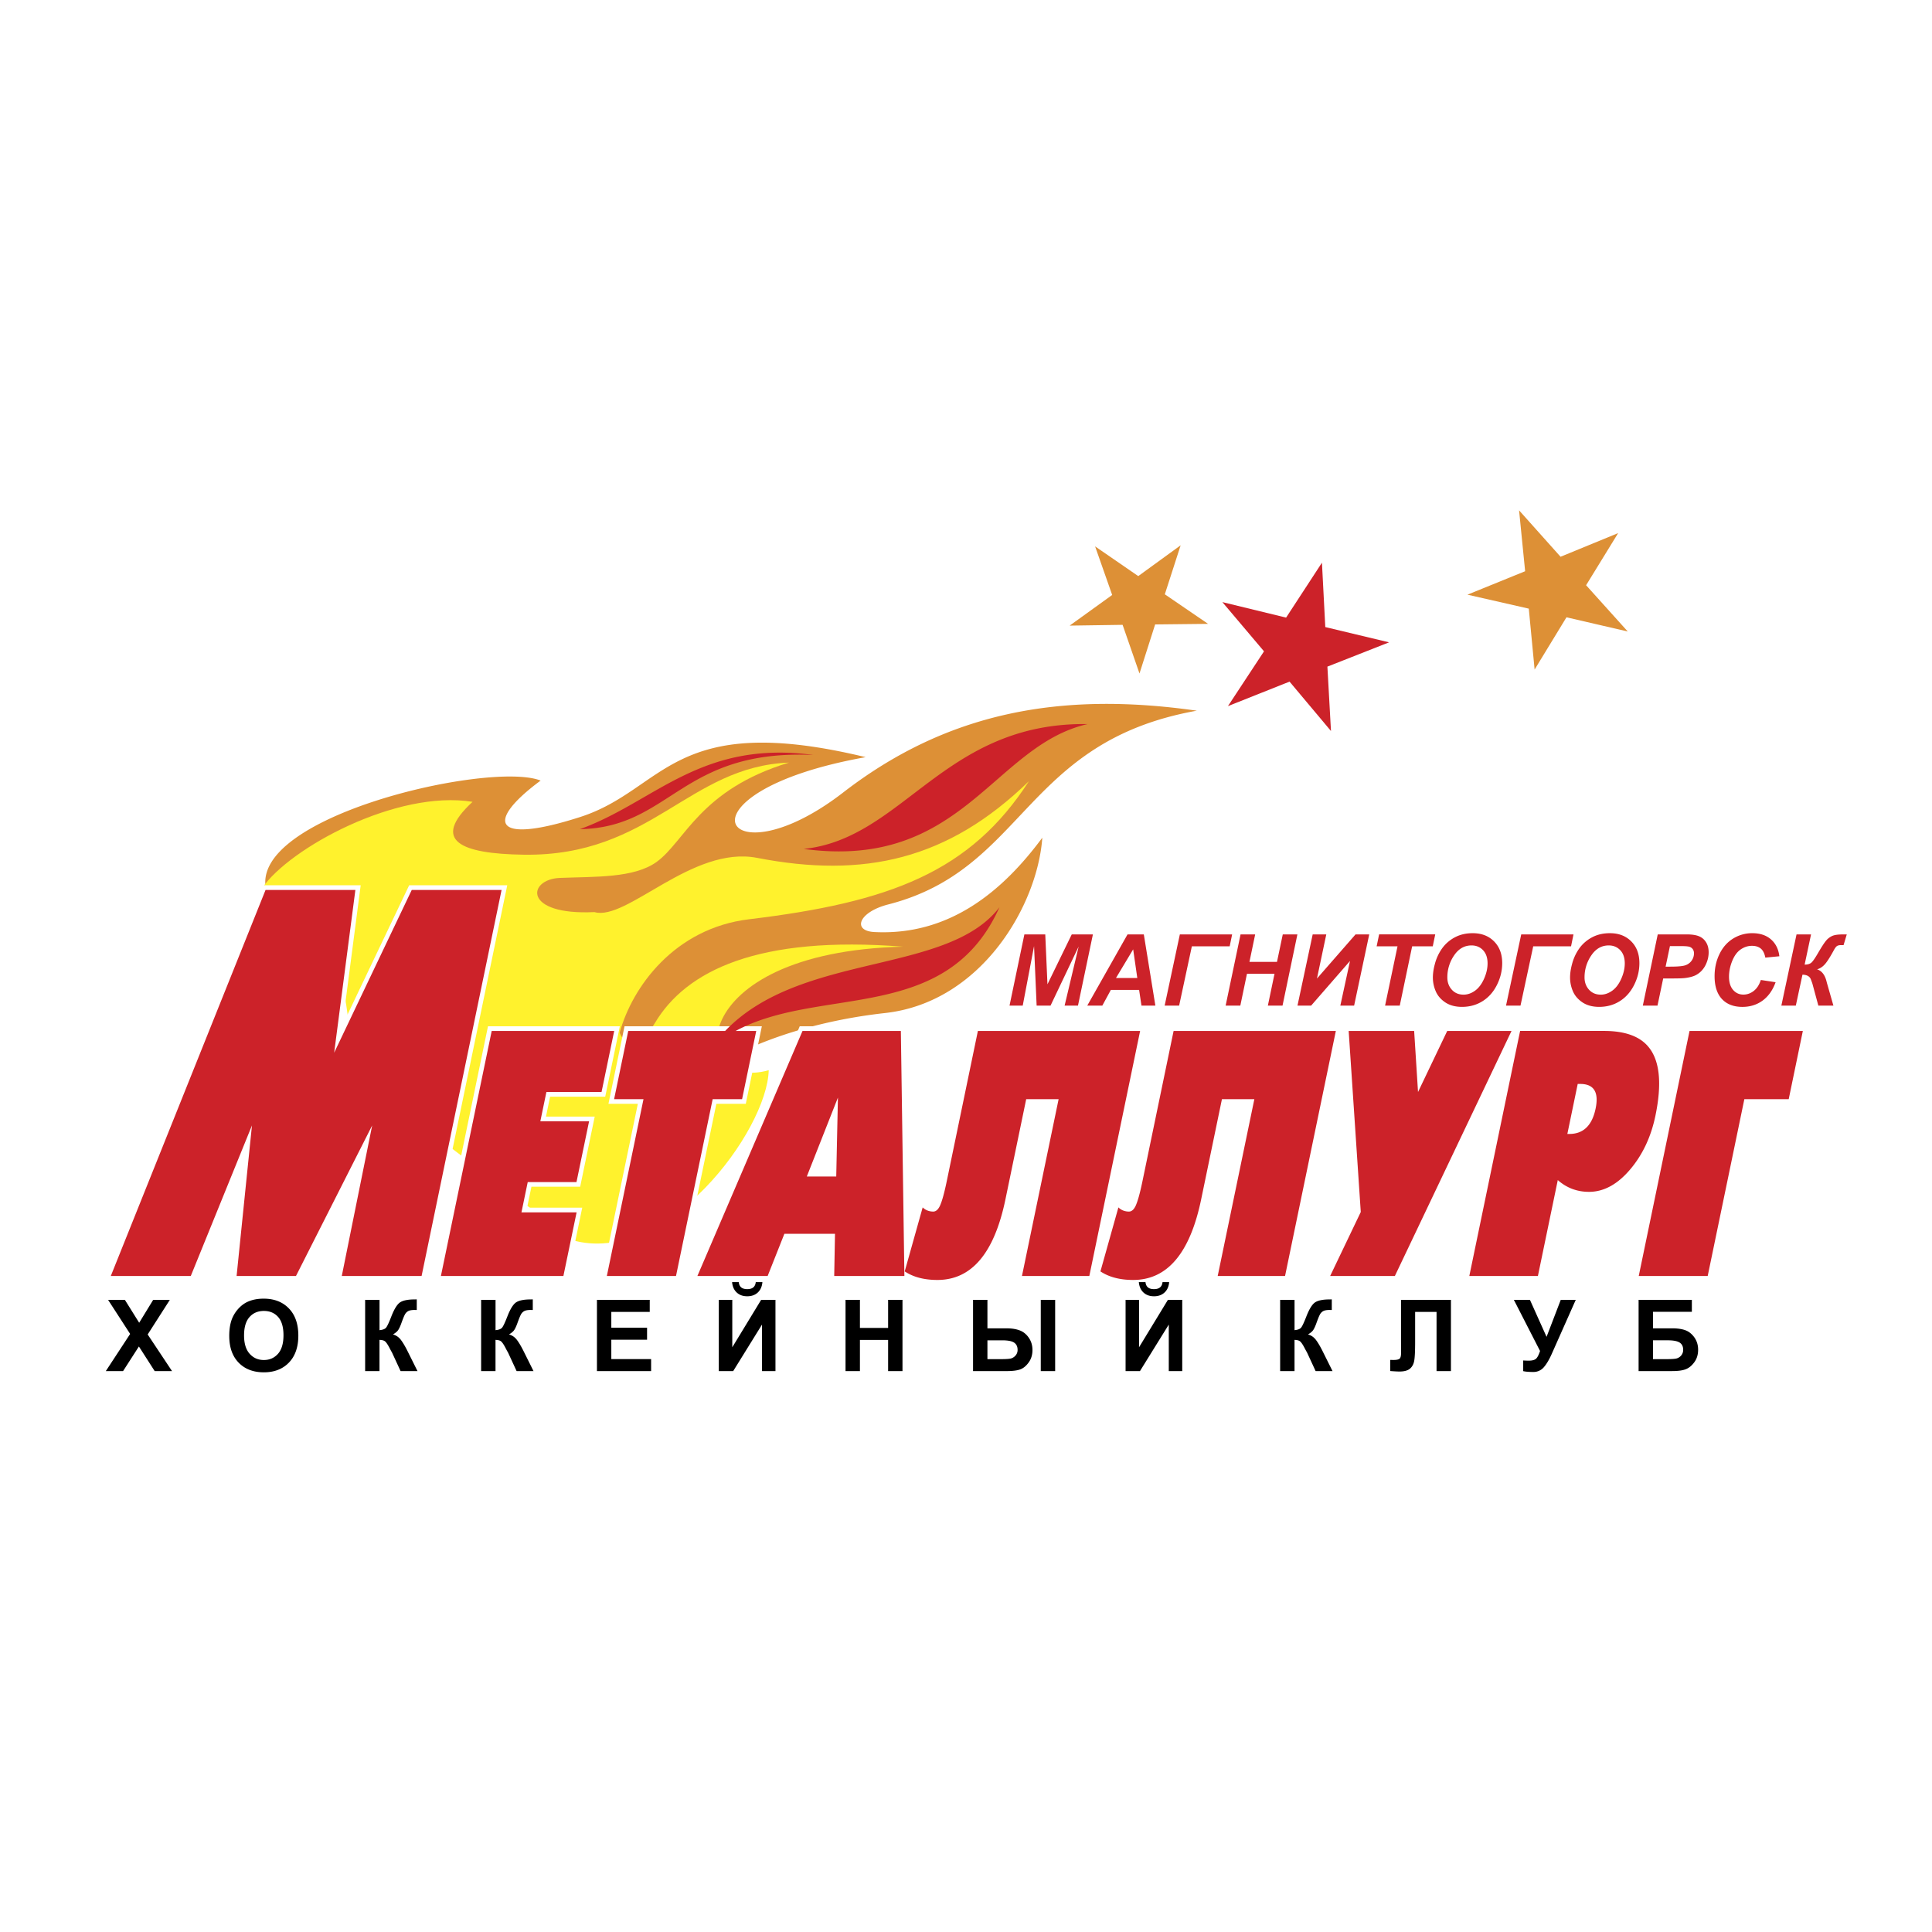 <svg xmlns="http://www.w3.org/2000/svg" width="2500" height="2500" viewBox="0 0 192.756 192.756"><g fill-rule="evenodd" clip-rule="evenodd"><path fill="#fff" d="M0 0h192.756v192.756H0V0z"/><path d="M26.846 89.572C23.049 81.804 48.8 75.833 53.938 77.879c-5.486 4.052-4.901 6.474 3.932 3.639 8.531-2.738 9.125-10.654 28.498-5.976-19.751 3.528-14.194 12.76-2.248 3.528 10.361-8.006 21.645-10.11 35.285-8.164-17.273 3.083-17.074 15.816-30.777 19.328-2.987.767-3.619 2.642-1.386 2.756 7.499.378 12.812-4.092 16.749-9.412-.471 6.703-6.042 16.423-15.688 17.493-18.195 2.02-26.044 12.311-12.578 6.445-1.312 7.354-5.5 12.667-17.798 15.469a9.731 9.731 0 0 1-.937.58l4.3-13.716-8.172-2.348a11.5 11.5 0 0 0 1.142-2.665c1.142-4.059-9.998-5.097-17.727-5.562l-9.687-9.702zm86.841-22.376l1.561-4.896 5.283-.057-4.317-2.949 1.579-4.89-4.229 3.073-4.306-2.964 1.704 4.847-4.242 3.058 5.282-.078 1.685 4.856zm39.422-.395l3.178-5.213 6.114 1.417-4.156-4.616 3.197-5.201-5.745 2.36-4.139-4.631.605 6.075-5.755 2.338 6.119 1.394.582 6.077z" fill="#dd9036"/><path d="M47.146 79.999c-4.194 3.887-1.18 5.187 5.12 5.275 12.724.179 16.407-8.794 26.45-9.19-8.891 2.694-10.373 7.858-13.2 9.906-2.255 1.634-6.142 1.459-9.656 1.6-3.246.131-3.729 3.759 3.443 3.409 3.218.933 9.77-6.663 16.228-5.41 10.675 2.071 19.054.199 27.125-7.651-5.847 9.057-13.862 12.088-27.92 13.777-7.452.896-11.669 6.774-12.914 11.327.665 1.588 2.131 1.349 3.513-.969 3.109-5.218 10.262-8.762 24.765-7.623-22.224.552-21.44 14.612-13.404 12.325-.15 6.053-10.266 19.67-19.663 16.938-3.196-2.583-22.158-16.675-22.118-17.257.313-4.548-1.18-17.847-8.743-17.88 2.718-3.945 13.38-9.807 20.974-8.577z" fill="#fff22d"/><path d="M151.127 103.194l-11.7 24.578h-7.422l3.276-6.849-1.238-18.531h7.501l.304 4.774 2.282-4.774h16.005l.199.001.198.006.195.008.19.012.188.014.185.019.181.021.179.024.175.028.171.031.168.035.164.038.161.042.158.045.153.048.151.053.146.055.144.06.141.062.137.065.133.07.13.072.125.076.122.08.119.084.114.087.111.091.107.094.103.098.1.102.096.104.092.108.111.142.106.147.1.154.095.159.089.165.082.171.077.175.071.182.065.187.06.191.053.197.048.202.043.207.036.213.031.217.025.223.02.229.015.232.009.238.003.243-.002.248-.008.253-.013.258-.019.264-.024.269-.028.273-.035.278-.039.284-.045.289-.051.294-.056.299-.062.305-.043.202-.046.199-.048.198-.05.196-.054.195-.055.192-.059.191-.061.189-.062.188-.065.187-.067.184-.07.182-.073.181-.074.179-.078.177-.08.176-.083.174-.085.171-.088.17-.09.168-.093.166-.095.164-.099.163-.1.16-.103.159-.105.156-.107.155-.11.153-.112.15-.115.149-.117.146-.119.146-.128.149-.129.146-.129.141-.131.136-.132.132-.133.128-.134.123-.136.119-.137.114-.137.109-.139.105-.14.101-.141.097-.142.091-.144.087-.145.082-.146.077-.146.072-.146.067-.148.062-.148.058-.149.053-.15.048-.15.043-.152.037-.151.032-.152.027-.153.022-.153.018-.153.012-.153.008-.152.002-.122-.001-.12-.003-.118-.007-.118-.009-.117-.011-.116-.015-.114-.016-.114-.019-.114-.021-.111-.023-.112-.026-.11-.028-.109-.031-.108-.033-.106-.036-.107-.039-.105-.041-.104-.043-.104-.046-.103-.049-.101-.051-.101-.053-.099-.056-.098-.059-.098-.061-.004-.002-1.9 9.172h-7.775l5.092-24.576zm-60.413 24.471l.001.107h-7.969l.079-4.21h-4.277l-1.67 4.21h-7.976l10.888-25.38h10.56l.308 21.379 1.181-4.206.625.574.043.036.044.033.045.031.046.028.046.025.048.022.048.021.048.018.05.016.052.014.052.011.053.008.055.007.057.003.041.001.009-.001.019-.018.033-.04.042-.062.046-.084.027-.061.034-.081.036-.093.037-.104.039-.114.039-.123.04-.134.042-.144.042-.153.042-.162.043-.172.044-.181.045-.19.045-.2.045-.21.046-.219 3.208-15.476h17.118l-5.261 25.38H101.4l3.657-17.643h-2.303l-1.975 9.531-.109.502-.117.489-.124.474-.131.459-.139.445-.146.429-.153.415-.16.399-.169.386-.176.37-.184.355-.192.341-.201.326-.209.312-.218.296-.227.281-.234.267-.244.25-.253.234-.262.218-.271.202-.278.184-.286.167-.294.15-.301.131-.307.113-.313.096-.319.078-.325.061-.33.043-.335.025-.336.008H93.3l-.128-.003-.127-.005-.125-.006-.125-.008-.123-.01-.122-.012-.12-.014-.119-.015-.118-.017-.117-.02-.115-.021-.114-.022-.113-.023-.111-.026-.11-.027-.109-.029-.107-.032-.105-.033-.105-.034-.103-.037-.101-.038-.101-.041-.068-.027zm-48.283.107h-8.892l2.494-12.356-6.254 12.356h-6.691l1.264-12.385-5.032 12.385h-8.928l15.816-39.449h9.778l-1.819 13.963 6.656-13.963h9.785l-8.177 39.449zm136.398-17.642h-4.426l-3.657 17.643h-7.812l5.261-25.38h12.237l-1.603 7.737zm-20.122-.955l-.062-.117-.075-.102-.088-.088-.104-.074-.12-.062-.141-.051-.163-.038-.177-.022-.836 4.032.146-.018.184-.039.167-.053.151-.065.14-.078.129-.091.121-.105.116-.124.11-.143.105-.165.1-.188.093-.211.084-.234.076-.259.065-.281.049-.271.03-.249.012-.227-.005-.202-.021-.181-.036-.157-.05-.137zm-38.626 11.477l-.124.474-.131.459-.139.445-.146.429-.153.415-.161.399-.168.386-.176.37-.185.355-.192.341-.201.326-.208.312-.218.296-.227.281-.235.267-.244.25-.253.234-.262.218-.27.202-.279.184-.286.167-.294.15-.301.131-.307.113-.313.096-.319.078-.325.061-.33.043-.335.025-.337.008h-.134l-.128-.003-.127-.005-.126-.006-.124-.008-.123-.01-.122-.012-.12-.014-.119-.015-.117-.017-.117-.02-.115-.021-.113-.022-.112-.023-.111-.026-.11-.027-.108-.029-.107-.032-.105-.033-.104-.034-.103-.037-.102-.038-.102-.041-.098-.042-.099-.044-.096-.046-.095-.048-.093-.049-.093-.052-.09-.053-.089-.055-.31-.2 2.117-7.543.625.576.043.036.045.033.045.031.045.028.047.025.047.022.048.021.049.018.05.016.052.014.052.011.054.008.055.007.056.003.041.001.01-.001.018-.018.033-.04.041-.062.047-.084.027-.06.034-.082.035-.093.037-.104.039-.113.04-.124.04-.134.041-.144.042-.152.042-.163.044-.172.043-.181.045-.19.045-.201.046-.209.046-.219 3.208-15.476h17.118l-5.262 25.38h-7.652l3.658-17.643h-2.303l-1.976 9.531-.109.502-.117.492zm-37.113-3.741l.104-4.861-1.917 4.861h1.813zm-8.561-6.781h-2.936l-3.658 17.643H59.98l3.657-17.643h-2.932l1.604-7.737h13.7l-1.602 7.737zM56.58 127.772H43.426l5.261-25.38h13.154l-1.457 7.024h-5.501l-.412 1.986h4.864l-1.451 6.997h-4.863l-.434 2.089h5.502l-1.509 7.284z" fill="#fff"/><path d="M10.556 136.795l2.429-3.708-2.201-3.398h1.676l1.426 2.283 1.395-2.283h1.663l-2.21 3.451 2.429 3.655h-1.73l-1.575-2.457-1.58 2.457h-1.722zm12.316-3.509c0-.726.107-1.332.324-1.824.162-.36.382-.687.662-.975.279-.285.586-.499.918-.638.444-.189.953-.282 1.532-.282 1.047 0 1.885.324 2.513.975.629.648.943 1.553.943 2.709 0 1.148-.313 2.045-.937 2.693-.624.647-1.458.972-2.5.972-1.057 0-1.898-.323-2.521-.967-.623-.645-.934-1.534-.934-2.663zm1.478-.049c0 .805.187 1.415.558 1.83.373.416.844.622 1.417.622.571 0 1.041-.205 1.408-.618.366-.412.55-1.029.55-1.854 0-.814-.179-1.422-.535-1.823-.357-.4-.832-.601-1.422-.601-.592 0-1.069.203-1.431.608-.363.408-.545 1.018-.545 1.836zm12.08-3.549h1.435v3.024c.321-.031.538-.114.65-.246.112-.132.288-.501.522-1.105.298-.77.598-1.247.897-1.435.298-.188.778-.281 1.439-.281l.208-.005v1.061l-.204-.005c-.292 0-.508.036-.644.109a.81.81 0 0 0-.329.332c-.084.149-.208.454-.374.917-.088.245-.182.45-.283.615-.102.164-.283.319-.541.466.319.091.583.272.792.547.208.275.437.664.685 1.163l.97 1.949h-1.686l-.849-1.837a12.746 12.746 0 0 1-.262-.484c-.184-.35-.336-.567-.453-.655-.118-.088-.298-.132-.541-.136v3.112H36.43v-7.106zm11.575 0h1.435v3.024c.321-.031.538-.114.65-.246.112-.132.288-.501.523-1.105.297-.77.597-1.247.896-1.435.298-.188.778-.281 1.439-.281l.208-.005v1.061l-.204-.005c-.292 0-.508.036-.644.109a.816.816 0 0 0-.329.332c-.084.149-.208.454-.374.917-.088.245-.182.45-.283.615-.102.164-.283.319-.541.466.319.091.584.272.792.547.208.275.437.664.685 1.163l.97 1.949h-1.686l-.849-1.837a10.01 10.01 0 0 1-.262-.484c-.184-.35-.336-.567-.453-.655-.118-.088-.298-.132-.541-.136v3.112h-1.435v-7.106h.003zm11.552 7.107v-7.106h5.268v1.203h-3.834v1.575h3.567v1.196h-3.567v1.934h3.97v1.198h-5.404zm12.159-7.107h1.344v4.73l2.878-4.73h1.43v7.106h-1.342v-4.64l-2.875 4.64h-1.435v-7.106zm3.685-1.768h.664c-.038.438-.192.784-.461 1.034-.271.252-.621.376-1.051.376s-.779-.124-1.049-.376c-.27-.25-.423-.596-.463-1.034h.665c.021.229.103.402.242.521.139.117.341.177.605.177.265 0 .467-.06.605-.177.139-.119.22-.292.243-.521zm8.958 8.875v-7.106h1.436v2.797h2.812v-2.797h1.434v7.106h-1.434v-3.107h-2.812v3.107h-1.436zm12.722-7.107h1.435v2.841h1.919c.505 0 .938.068 1.302.205.364.138.667.384.909.738.243.354.363.759.363 1.22 0 .481-.126.895-.379 1.242-.251.348-.531.577-.84.69s-.76.17-1.355.17h-3.354v-7.106zm1.435 5.914h1.401c.445 0 .756-.021.933-.063a.936.936 0 0 0 .47-.299.82.82 0 0 0 .205-.567c0-.317-.11-.554-.336-.713-.225-.159-.628-.236-1.214-.236h-1.459v1.878zm5.322-5.914h1.435v7.106h-1.435v-7.106zm8.462 0h1.343v4.73l2.879-4.73h1.43v7.106h-1.342v-4.64l-2.876 4.64H112.3v-7.106zm3.684-1.768h.663c-.038.438-.191.784-.462 1.034-.271.252-.62.376-1.05.376-.431 0-.78-.124-1.05-.376-.27-.25-.423-.596-.463-1.034h.665c.021.229.103.402.241.521.14.117.341.177.606.177.264 0 .467-.06.605-.177.141-.119.222-.292.245-.521zm11.738 1.768h1.435v3.024c.321-.031.537-.114.649-.246.113-.132.288-.501.523-1.105.298-.77.598-1.247.896-1.435.298-.188.778-.281 1.439-.281l.209-.005v1.061l-.204-.005c-.292 0-.508.036-.644.109a.816.816 0 0 0-.329.332c-.084.149-.208.454-.374.917-.088.245-.182.45-.282.615-.103.164-.283.319-.542.466.32.091.585.272.793.547.208.275.437.664.685 1.163l.97 1.949h-1.686l-.849-1.837c-.014-.025-.04-.076-.083-.15a12.746 12.746 0 0 1-.179-.334c-.184-.35-.336-.567-.453-.655-.118-.088-.298-.132-.541-.136v3.112h-1.435v-7.106h.002zm12.059 0h4.979v7.106h-1.435v-5.903h-2.137v3.034c0 .869-.03 1.476-.088 1.82-.059.344-.2.612-.424.804-.225.192-.576.288-1.056.288-.167 0-.474-.015-.915-.048v-1.11l.319.005c.301 0 .503-.039.605-.121.104-.08.155-.279.155-.597l-.005-1.221v-4.057h.002zm11.258 0h1.604l1.658 3.689 1.415-3.689h1.497l-2.399 5.4c-.261.584-.527 1.029-.799 1.336a1.346 1.346 0 0 1-1.052.458c-.424 0-.755-.028-.993-.083v-1.066c.204.013.387.02.551.02.334 0 .572-.062.717-.182.144-.121.281-.383.413-.783l-2.612-5.1zm12.446 0h5.312v1.193h-3.879v1.647h1.92c.531 0 .97.064 1.318.193.35.13.646.369.896.719.246.349.37.758.37 1.226 0 .481-.124.894-.374 1.236-.248.342-.531.577-.851.703-.317.126-.771.188-1.359.188h-3.354v-7.105h.001zm1.434 5.914h1.396c.447 0 .76-.021.94-.063a.908.908 0 0 0 .473-.299.845.845 0 0 0 .202-.572c0-.329-.117-.568-.353-.72-.233-.15-.634-.225-1.2-.225h-1.459v1.879h.001z"/><path d="M104.812 100.331h-1.387l-.257-5.938-1.13 5.938h-1.318l1.483-7.106h2.083l.219 4.979 2.424-4.979h2.11l-1.489 7.106h-1.334l1.401-5.896-2.805 5.896zm27.98-27.399l-.357-6.423 6.154-2.423-6.365-1.523-.333-6.424-3.576 5.48-6.359-1.547 4.154 4.911-3.598 5.467 6.146-2.445 4.134 4.927zm-60.444 29.926c7.573-7.912 22.164-5.547 27.368-12.341-5.256 11.723-17.852 7.778-26.32 12.341h2.053l-1.411 6.806h-2.936l-3.657 17.643h-6.9l3.657-17.643h-2.933l1.411-6.806h9.668zm7.835-18.161c9.951-1.01 14.01-12.659 28.33-12.456-9.437 2.147-12.483 14.604-28.33 12.456zm-22.329-1.971c7.46-2.689 12.025-8.921 23.3-7.402-13.217-.602-14.205 7.243-23.3 7.402zm-15.792 44.581H34.1l3.032-15.022-7.603 15.022h-5.924l1.533-15.022-6.104 15.022h-7.98L26.495 88.79h8.961l-2.116 16.24 7.741-16.24h8.962l-7.981 38.517zm136.398-17.643h-4.426l-3.657 17.643h-6.88l5.068-24.448h11.305l-1.41 6.805zm-19.265.935c.339-1.638-.174-2.454-1.538-2.454h-.248l-1.034 4.989h.197c1.399 0 2.273-.843 2.623-2.535zm5.968.713c-.434 2.092-1.263 3.865-2.484 5.319-1.275 1.523-2.658 2.28-4.142 2.28-1.188 0-2.227-.389-3.116-1.173l-1.983 9.567h-6.843l5.068-24.448h8.373c2.087 0 3.568.535 4.439 1.601 1.124 1.363 1.352 3.649.688 6.854zm-14.358-8.454l-11.639 24.448h-6.456l3.055-6.384-1.207-18.064h6.533l.387 6.092 2.912-6.092h6.415zm-22.595 24.449h-6.72l3.657-17.643h-3.234l-2.072 9.994c-1.111 5.362-3.371 8.043-6.785 8.043-1.32 0-2.408-.286-3.265-.854l1.792-6.384c.285.275.641.416 1.058.416.251 0 .469-.184.647-.541.211-.442.442-1.265.692-2.47l3.111-15.011h16.187l-5.068 24.45zm-19.529 0h-6.72l3.657-17.643h-3.234l-2.071 9.994c-1.112 5.362-3.371 8.043-6.786 8.043-1.32 0-2.407-.286-3.264-.854l1.792-6.384c.286.275.641.416 1.058.416.251 0 .469-.184.648-.541.211-.442.442-1.265.692-2.47l3.111-15.011h16.186l-5.069 24.45zm-25.249-9.929l.168-7.871-3.104 7.871h2.936zm6.799 9.929h-7.002l.079-4.211h-5.05l-1.67 4.211h-7.009l10.488-24.448h9.812l.352 24.448zm-34.021 0H43.989l5.068-24.448h12.222l-1.263 6.092h-5.502l-.605 2.919h4.864l-1.257 6.065h-4.864l-.626 3.021h5.502l-1.318 6.351zm57.439-28.546h-2.818l-.852 1.57h-1.503l4.018-7.106h1.625l1.153 7.106h-1.387l-.236-1.57zm-.18-1.184l-.412-2.86-1.716 2.86h2.128zm4.245-4.352h5.216l-.243 1.188h-3.775l-1.27 5.919h-1.444l1.516-7.107zm9.444 3.93h-2.748l-.663 3.176h-1.465l1.488-7.106h1.459l-.572 2.743h2.748l.577-2.743h1.459l-1.483 7.106h-1.463l.663-3.176zm3.809-3.93h1.357l-.931 4.405 3.85-4.405h1.366l-1.508 7.106h-1.376l.965-4.455-3.879 4.455h-1.361l1.517-7.106zm8.688 7.106h-1.465l1.241-5.919h-2.083l.247-1.188h5.599l-.246 1.188h-2.057l-1.236 5.919zm3.303-2.788c0-.419.064-.862.189-1.327a4.753 4.753 0 0 1 .754-1.625c.337-.458.764-.82 1.276-1.087.515-.268 1.099-.4 1.756-.4.878 0 1.588.273 2.13.819s.812 1.271.812 2.171c0 .751-.175 1.476-.527 2.177-.353.702-.831 1.241-1.435 1.618-.605.379-1.289.567-2.052.567-.661 0-1.218-.15-1.668-.449-.448-.302-.766-.674-.954-1.119a3.438 3.438 0 0 1-.281-1.345zm1.444-.028c0 .488.148.896.446 1.227.298.328.688.494 1.174.494.394 0 .772-.131 1.137-.391.363-.26.663-.653.901-1.183.236-.528.355-1.042.355-1.544 0-.56-.15-.998-.45-1.315-.301-.319-.684-.478-1.149-.478-.714 0-1.294.333-1.743 1a3.847 3.847 0 0 0-.671 2.19zm7.371-4.29h5.215l-.243 1.188h-3.775l-1.27 5.919h-1.444l1.517-7.107zm4.873 4.318c0-.419.064-.862.19-1.327a4.752 4.752 0 0 1 .753-1.625c.338-.458.765-.82 1.277-1.087.515-.268 1.099-.4 1.756-.4.878 0 1.588.273 2.129.819.543.546.812 1.271.812 2.171 0 .751-.176 1.476-.527 2.177-.354.702-.831 1.241-1.435 1.618-.605.379-1.289.567-2.052.567-.662 0-1.218-.15-1.668-.449-.448-.302-.766-.674-.955-1.119a3.454 3.454 0 0 1-.28-1.345zm1.444-.028c0 .488.149.896.447 1.227.298.328.688.494 1.173.494.395 0 .772-.131 1.137-.391s.664-.653.901-1.183c.237-.528.356-1.042.356-1.544 0-.56-.15-.998-.45-1.315-.302-.319-.684-.478-1.15-.478-.713 0-1.294.333-1.742 1a3.84 3.84 0 0 0-.672 2.19zm7.278 2.816h-1.464l1.489-7.106h2.889c.513 0 .92.061 1.218.182.3.121.536.321.712.601.174.279.261.614.261 1 0 .359-.069.708-.208 1.048a2.46 2.46 0 0 1-.512.813 2.19 2.19 0 0 1-.651.464c-.233.104-.546.186-.942.239-.228.033-.658.048-1.288.048h-.935l-.569 2.711zm.81-3.889h.451c.771 0 1.288-.048 1.546-.146a1.253 1.253 0 0 0 .834-1.168.72.72 0 0 0-.114-.42.642.642 0 0 0-.319-.24c-.138-.051-.443-.076-.918-.076h-1.048l-.432 2.05zm9.5 1.329l1.475.225c-.288.797-.72 1.407-1.294 1.829-.576.422-1.249.632-2.021.632-.869 0-1.549-.261-2.039-.784-.489-.524-.734-1.283-.734-2.278 0-.809.164-1.547.493-2.219.327-.67.782-1.183 1.363-1.539a3.587 3.587 0 0 1 1.901-.533c.77 0 1.392.205 1.866.617s.754.975.839 1.685l-1.401.135c-.078-.414-.227-.712-.448-.898-.223-.186-.517-.278-.886-.278-.403 0-.78.123-1.132.367-.351.247-.63.631-.84 1.152s-.316 1.042-.316 1.563c0 .569.138 1.008.41 1.319.273.31.614.465 1.021.465.377 0 .725-.122 1.039-.369.315-.246.55-.609.704-1.091zm3.562-4.546h1.449l-.64 3.015c.274 0 .487-.057.64-.172.152-.114.388-.449.707-1.001.341-.584.602-.988.786-1.209a1.67 1.67 0 0 1 .625-.481c.233-.101.586-.15 1.057-.15h.388l-.319 1.067h-.238c-.177 0-.314.028-.408.086-.097.058-.205.2-.328.427-.385.708-.691 1.185-.922 1.43-.229.246-.479.403-.751.472.485.153.806.58.965 1.278l.03.11.639 2.236h-1.503l-.596-2.201c-.007-.026-.062-.18-.17-.465-.13-.274-.402-.415-.819-.422l-.664 3.088h-1.443l1.515-7.108z" fill="#cc2229"/></g></svg>